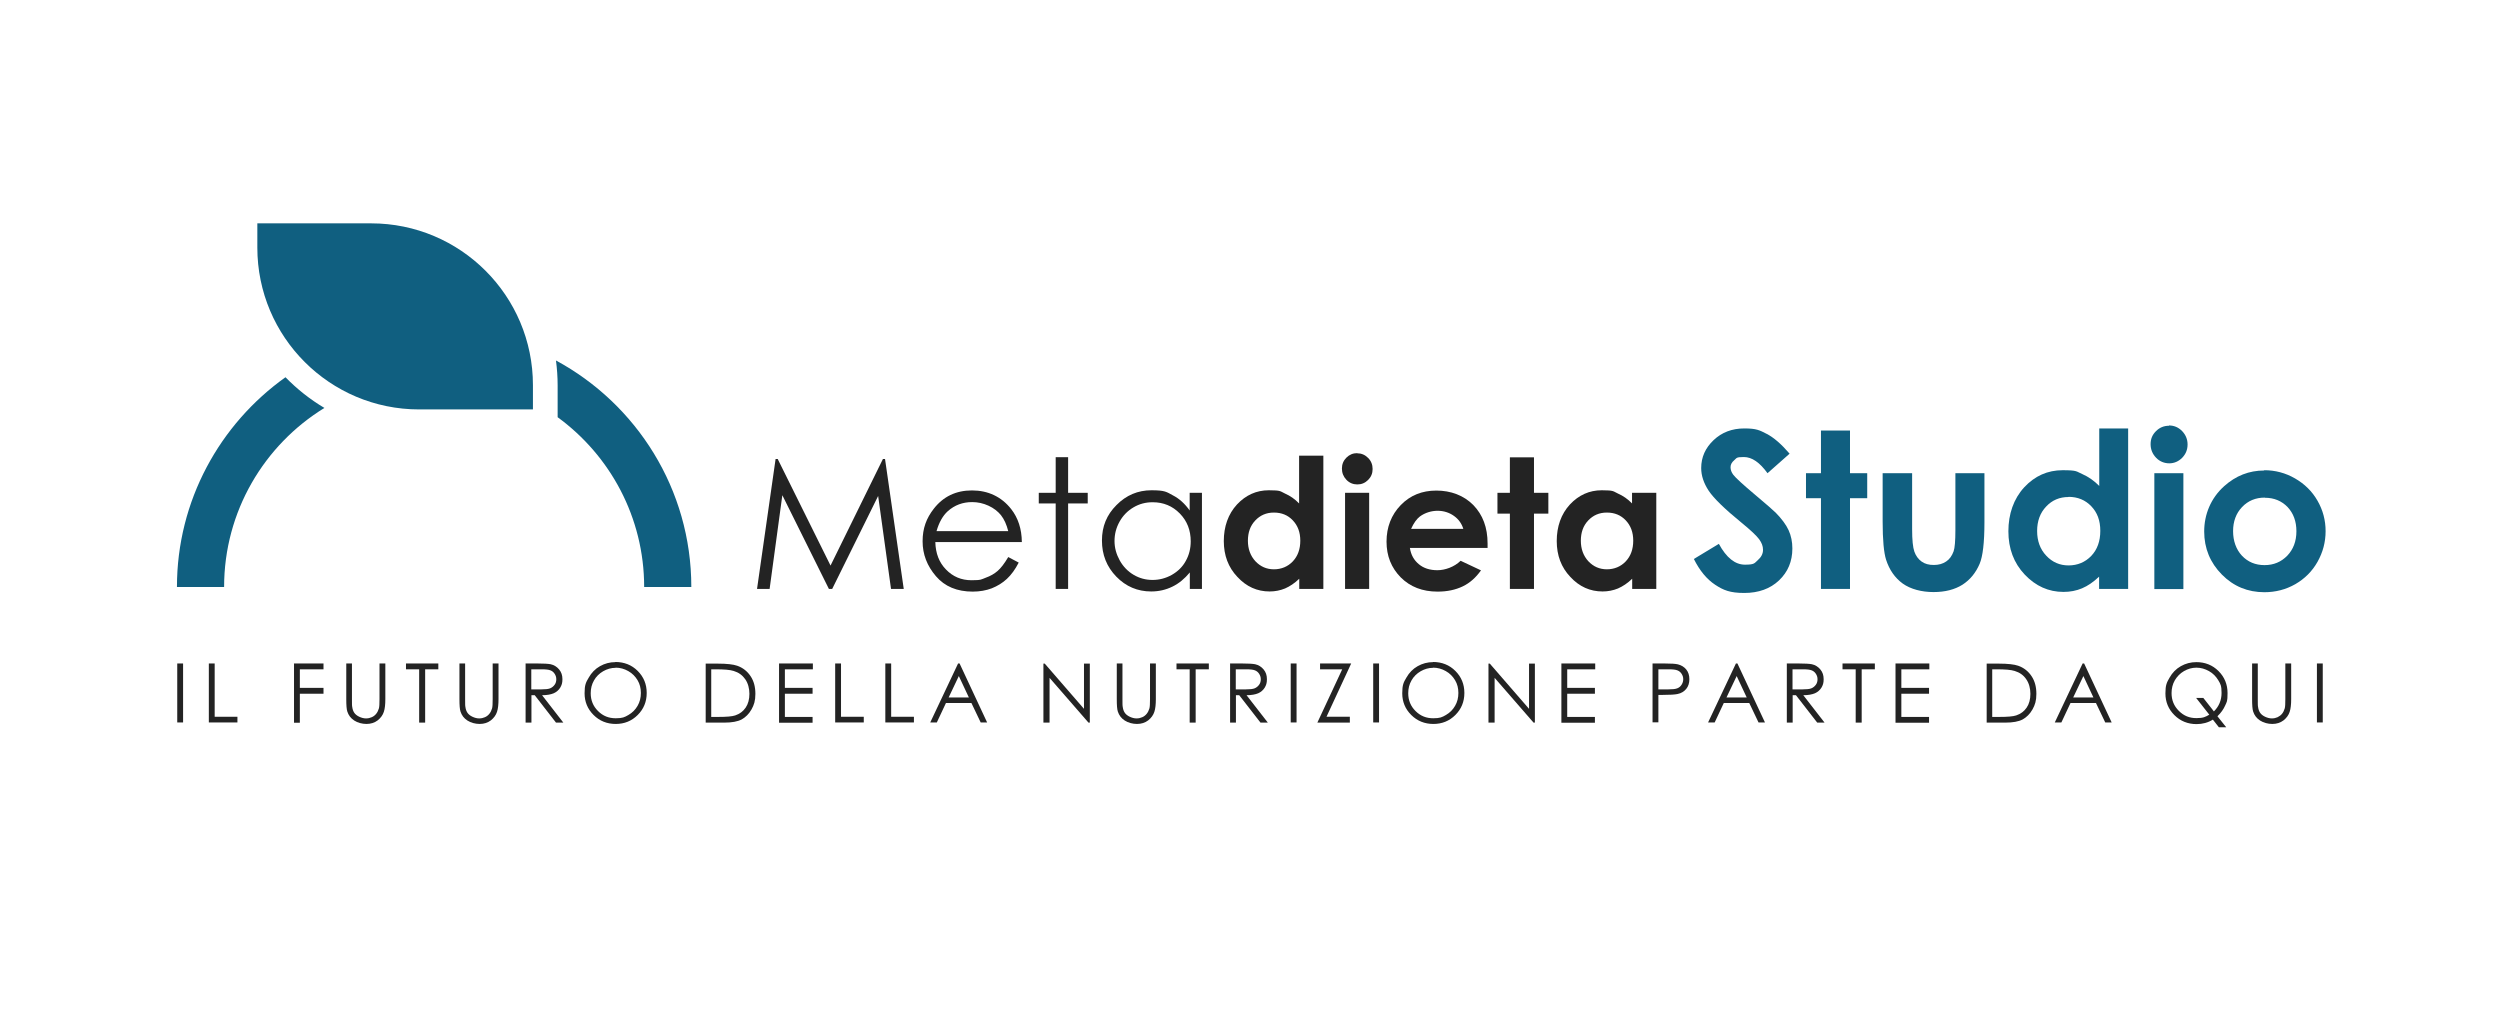 <?xml version="1.0" encoding="UTF-8"?>
<svg id="Livello_1" xmlns="http://www.w3.org/2000/svg" version="1.1" viewBox="0 0 1670 690">
  <!-- Generator: Adobe Illustrator 29.3.1, SVG Export Plug-In . SVG Version: 2.1.0 Build 151)  -->
  <defs>
    <style>
      .st0 {
        fill: #232323;
      }

      .st1 {
        fill: #105f80;
      }
    </style>
  </defs>
  <g>
    <g>
      <g>
        <path class="st0" d="M505.7,393.4l12.4-86.8h1.4l35.3,71.2,35-71.2h1.4l12.5,86.8h-8.5l-8.6-62.1-30.7,62.1h-2.2l-31.1-62.6-8.5,62.6h-8.4Z"/>
        <path class="st0" d="M673.5,372.1l7,3.7c-2.3,4.5-4.9,8.1-7.9,10.9-3,2.8-6.4,4.8-10.1,6.3-3.7,1.4-8,2.2-12.7,2.2-10.5,0-18.7-3.4-24.6-10.3-5.9-6.9-8.9-14.6-8.9-23.3s2.5-15.4,7.5-21.8c6.3-8.1,14.8-12.2,25.5-12.2s19.7,4.2,26.2,12.5c4.6,5.9,7,13.2,7.1,22h-57.8c.2,7.5,2.5,13.6,7.1,18.3,4.6,4.8,10.3,7.2,17.1,7.2s6.5-.6,9.5-1.7c3.1-1.1,5.7-2.6,7.9-4.5,2.2-1.9,4.5-4.9,7-9.1ZM673.5,354.8c-1.1-4.4-2.7-7.9-4.8-10.6-2.1-2.6-4.9-4.8-8.4-6.4-3.5-1.6-7.1-2.4-10.9-2.4-6.3,0-11.7,2-16.3,6.1-3.3,3-5.8,7.4-7.5,13.3h47.9Z"/>
        <path class="st0" d="M705.2,305.4h8.3v23.8h13.1v7.1h-13.1v57.1h-8.3v-57.1h-11.3v-7.1h11.3v-23.8Z"/>
        <path class="st0" d="M802.9,329.2v64.2h-8.1v-11c-3.5,4.2-7.3,7.4-11.7,9.5-4.3,2.1-9,3.2-14.1,3.2-9.1,0-16.9-3.3-23.3-9.9-6.4-6.6-9.6-14.6-9.6-24.1s3.2-17.2,9.7-23.7c6.5-6.6,14.3-9.9,23.4-9.9s10,1.1,14.3,3.4c4.3,2.2,8,5.6,11.2,10.1v-11.8h8.1ZM769.9,335.5c-4.6,0-8.8,1.1-12.7,3.4-3.9,2.3-7,5.4-9.3,9.5-2.3,4.1-3.4,8.4-3.4,13s1.2,8.8,3.5,13c2.3,4.1,5.4,7.3,9.3,9.6,3.9,2.3,8.1,3.4,12.6,3.4s8.8-1.1,12.9-3.4c4-2.3,7.2-5.4,9.3-9.3,2.2-3.9,3.3-8.3,3.3-13.1,0-7.4-2.4-13.6-7.3-18.6-4.9-5-10.9-7.5-18.1-7.5Z"/>
      </g>
      <g>
        <path class="st0" d="M867.9,304.4h16.1v89h-16.1v-6.8c-3.1,3-6.3,5.1-9.5,6.5-3.2,1.3-6.6,2-10.3,2-8.3,0-15.5-3.2-21.5-9.7-6.1-6.4-9.1-14.4-9.1-24s2.9-18,8.8-24.4c5.9-6.3,13-9.5,21.3-9.5s7.5.7,10.8,2.2c3.4,1.5,6.5,3.6,9.4,6.6v-31.9ZM850.9,342.4c-5,0-9.1,1.8-12.4,5.3-3.3,3.5-4.9,8-4.9,13.5s1.7,10.1,5,13.7c3.4,3.6,7.5,5.4,12.4,5.4s9.3-1.8,12.6-5.3c3.3-3.5,5-8.1,5-13.8s-1.7-10.1-5-13.6c-3.3-3.5-7.5-5.2-12.6-5.2Z"/>
        <path class="st0" d="M906.6,302.8c2.8,0,5.2,1,7.3,3.1,2,2,3,4.5,3,7.4s-1,5.3-3,7.3c-2,2-4.4,3-7.2,3s-5.3-1-7.3-3.1c-2-2.1-3-4.6-3-7.5s1-5.3,3-7.3,4.4-3,7.2-3ZM898.5,329.2h16.1v64.2h-16.1v-64.2Z"/>
        <path class="st0" d="M993.6,366h-51.8c.7,4.6,2.7,8.2,6,10.9,3.2,2.7,7.4,4,12.4,4s11.2-2.1,15.5-6.3l13.6,6.4c-3.4,4.8-7.4,8.4-12.2,10.7s-10.3,3.5-16.8,3.5c-10.1,0-18.3-3.2-24.6-9.5-6.3-6.4-9.5-14.3-9.5-23.9s3.2-17.9,9.5-24.4c6.3-6.5,14.2-9.7,23.8-9.7s18.3,3.2,24.7,9.7c6.3,6.5,9.5,15,9.5,25.6v3.1ZM977.5,353.3c-1.1-3.6-3.2-6.5-6.3-8.7-3.1-2.2-6.8-3.4-10.9-3.4s-8.4,1.3-11.8,3.8c-2.1,1.6-4.1,4.3-5.9,8.3h34.9Z"/>
        <path class="st0" d="M1008.6,305.5h16.1v23.7h9.6v13.9h-9.6v50.3h-16.1v-50.3h-8.3v-13.9h8.3v-23.7Z"/>
        <path class="st0" d="M1090.3,329.2h16.1v64.2h-16.1v-6.8c-3.1,3-6.3,5.1-9.5,6.5-3.2,1.3-6.6,2-10.3,2-8.3,0-15.5-3.2-21.5-9.7-6.1-6.4-9.1-14.4-9.1-24s2.9-18,8.8-24.4c5.9-6.3,13-9.5,21.3-9.5s7.5.7,10.8,2.2c3.4,1.5,6.5,3.6,9.4,6.6v-7.1ZM1073.3,342.4c-5,0-9.1,1.8-12.4,5.3-3.3,3.5-4.9,8-4.9,13.5s1.7,10.1,5,13.7c3.4,3.6,7.5,5.4,12.4,5.4s9.3-1.8,12.6-5.3c3.3-3.5,5-8.1,5-13.8s-1.7-10.1-5-13.6c-3.3-3.5-7.5-5.2-12.6-5.2Z"/>
      </g>
      <g>
        <path class="st1" d="M1195.4,303.1l-14.7,13c-5.2-7.2-10.4-10.8-15.8-10.8s-4.7.7-6.4,2.1c-1.7,1.4-2.5,3-2.5,4.7s.6,3.4,1.8,5c1.6,2.1,6.5,6.6,14.6,13.4,7.6,6.4,12.2,10.4,13.8,12,4,4.1,6.9,8,8.6,11.7,1.7,3.7,2.5,7.8,2.5,12.2,0,8.6-3,15.7-8.9,21.3-5.9,5.6-13.7,8.4-23.2,8.4s-13.9-1.8-19.5-5.5-10.3-9.4-14.2-17.2l16.7-10.1c5,9.2,10.8,13.9,17.4,13.9s6.3-1,8.6-3c2.3-2,3.5-4.3,3.5-6.9s-.9-4.7-2.6-7.1c-1.8-2.4-5.6-6-11.6-10.9-11.4-9.3-18.8-16.5-22.1-21.5s-5-10.1-5-15.1c0-7.3,2.8-13.5,8.3-18.7,5.5-5.2,12.3-7.8,20.5-7.8s10.2,1.2,14.9,3.6c4.7,2.4,9.8,6.8,15.3,13.2Z"/>
        <path class="st1" d="M1216.4,287.6h19.4v28.5h11.5v16.7h-11.5v60.6h-19.4v-60.6h-10v-16.7h10v-28.5Z"/>
        <path class="st1" d="M1257.7,316.1h19.6v37.3c0,7.3.5,12.3,1.5,15.1,1,2.8,2.6,5,4.8,6.6,2.2,1.6,4.9,2.3,8.2,2.3s6-.8,8.2-2.3c2.3-1.5,3.9-3.8,5-6.8.8-2.2,1.2-7,1.2-14.3v-37.9h19.4v32.8c0,13.5-1.1,22.8-3.2,27.7-2.6,6.1-6.4,10.7-11.5,14-5.1,3.2-11.5,4.9-19.3,4.9s-15.3-1.9-20.6-5.7c-5.2-3.8-8.9-9.1-11.1-15.9-1.5-4.7-2.3-13.2-2.3-25.6v-32.2Z"/>
        <path class="st1" d="M1402.2,286.2h19.4v107.2h-19.4v-8.2c-3.8,3.6-7.6,6.2-11.4,7.8-3.8,1.6-7.9,2.4-12.4,2.4-10,0-18.6-3.9-25.9-11.6-7.3-7.7-10.9-17.4-10.9-28.9s3.5-21.7,10.6-29.4c7.1-7.6,15.6-11.4,25.7-11.4s9,.9,13.1,2.6c4.1,1.8,7.8,4.4,11.3,7.9v-38.4ZM1381.8,332c-6,0-11,2.1-15,6.4-4,4.2-6,9.7-6,16.3s2,12.2,6.1,16.5c4,4.3,9,6.5,14.9,6.5s11.1-2.1,15.2-6.4c4-4.2,6-9.8,6-16.7s-2-12.2-6-16.4c-4-4.2-9.1-6.3-15.2-6.3Z"/>
        <path class="st1" d="M1448.8,284.2c3.4,0,6.3,1.2,8.8,3.7,2.4,2.5,3.7,5.5,3.7,9s-1.2,6.4-3.6,8.9c-2.4,2.4-5.3,3.7-8.6,3.7s-6.4-1.2-8.8-3.7c-2.4-2.5-3.7-5.5-3.7-9.1s1.2-6.3,3.6-8.7c2.4-2.4,5.3-3.6,8.7-3.6ZM1439.1,316.1h19.4v77.4h-19.4v-77.4Z"/>
        <path class="st1" d="M1512.5,314.1c7.3,0,14.2,1.8,20.6,5.5,6.4,3.7,11.4,8.6,15,14.9,3.6,6.3,5.4,13,5.4,20.3s-1.8,14.1-5.4,20.5c-3.6,6.4-8.6,11.3-14.8,14.9-6.3,3.6-13.2,5.4-20.7,5.4-11.1,0-20.6-3.9-28.4-11.8s-11.8-17.5-11.8-28.8,4.4-22.2,13.3-30.2c7.8-7,16.7-10.5,26.8-10.5ZM1512.8,332.4c-6,0-11.1,2.1-15.1,6.3-4,4.2-6,9.6-6,16.1s2,12.2,5.9,16.4c4,4.2,9,6.3,15.1,6.3s11.1-2.1,15.2-6.3c4-4.2,6.1-9.6,6.1-16.3s-2-12-5.9-16.2c-4-4.1-9-6.2-15.2-6.2Z"/>
      </g>
    </g>
    <g>
      <g>
        <path class="st1" d="M190.7,252c-43.8,31.2-72.5,82.4-72.5,140.1h31.5c0-50.5,26.8-94.9,67-119.6-9.6-5.7-18.3-12.6-26-20.5Z"/>
        <path class="st1" d="M371.4,240.9c.7,5.4,1.1,10.9,1.1,16.5v21.3c35,25.5,57.8,66.9,57.8,113.4h31.5c0-65.3-36.6-122.2-90.4-151.3Z"/>
      </g>
      <path class="st1" d="M247.9,149.2h-76v16.2c0,59.7,48.4,108.1,108.1,108.1h76v-16.2c0-59.7-48.4-108.1-108.1-108.1Z"/>
    </g>
  </g>
  <g>
    <path class="st0" d="M118.4,443.2h3.9v39.4h-3.9v-39.4Z"/>
    <path class="st0" d="M139.5,443.2h3.9v35.6h15.2v3.8h-19.1v-39.4Z"/>
    <path class="st0" d="M196.3,443.2h19.8v3.9h-15.8v12.4h15.8v3.9h-15.8v19.4h-3.9v-39.4Z"/>
    <path class="st0" d="M231.2,443.2h3.9v23.8c0,2.8,0,4.6.2,5.3.2,1.6.7,2.9,1.4,3.9.7,1,1.8,1.9,3.3,2.6,1.5.7,3,1.1,4.5,1.1s2.6-.3,3.8-.8,2.2-1.3,3-2.3c.8-1,1.4-2.2,1.8-3.6.3-1,.4-3.1.4-6.2v-23.8h3.9v23.8c0,3.5-.3,6.4-1,8.5-.7,2.2-2.1,4.1-4.1,5.7-2.1,1.6-4.6,2.4-7.5,2.4s-5.9-.8-8.2-2.3c-2.3-1.5-3.8-3.5-4.6-6-.5-1.5-.7-4.3-.7-8.3v-23.8Z"/>
    <path class="st0" d="M271.2,447.1v-3.9h21.6v3.9h-8.8v35.6h-4v-35.6h-8.8Z"/>
    <path class="st0" d="M306.8,443.2h3.9v23.8c0,2.8,0,4.6.2,5.3.2,1.6.7,2.9,1.4,3.9.7,1,1.8,1.9,3.3,2.6,1.5.7,3,1.1,4.5,1.1s2.6-.3,3.8-.8,2.2-1.3,3-2.3c.8-1,1.4-2.2,1.8-3.6.3-1,.4-3.1.4-6.2v-23.8h3.9v23.8c0,3.5-.3,6.4-1,8.5-.7,2.2-2.1,4.1-4.1,5.7-2.1,1.6-4.6,2.4-7.5,2.4s-5.9-.8-8.2-2.3c-2.3-1.5-3.8-3.5-4.6-6-.5-1.5-.7-4.3-.7-8.3v-23.8Z"/>
    <path class="st0" d="M351,443.2h7.9c4.4,0,7.3.2,8.9.5,2.3.5,4.2,1.7,5.7,3.5,1.5,1.8,2.2,3.9,2.2,6.5s-.5,4-1.5,5.7c-1,1.6-2.5,2.9-4.3,3.7-1.9.8-4.5,1.3-7.8,1.3l14.2,18.3h-4.9l-14.2-18.3h-2.2v18.3h-3.9v-39.4ZM354.9,447.1v13.4h6.8c2.6,0,4.6-.2,5.8-.7s2.2-1.3,3-2.4,1.1-2.3,1.1-3.7-.4-2.5-1.1-3.6c-.7-1.1-1.7-1.9-2.8-2.3-1.2-.5-3.1-.7-5.8-.7h-7Z"/>
    <path class="st0" d="M411,442.2c6,0,11,2,15,6s6,8.9,6,14.7-2,10.7-6,14.7c-4,4-8.9,6-14.7,6s-10.8-2-14.8-6c-4-4-6-8.8-6-14.5s.9-7.3,2.8-10.5c1.8-3.2,4.3-5.8,7.5-7.6s6.6-2.7,10.3-2.7ZM411.2,446.1c-2.9,0-5.7.8-8.3,2.3-2.6,1.5-4.7,3.6-6.1,6.1-1.5,2.6-2.2,5.4-2.2,8.6,0,4.7,1.6,8.6,4.9,11.9s7.2,4.8,11.8,4.8,5.9-.7,8.5-2.2,4.6-3.5,6.1-6.1c1.5-2.6,2.2-5.4,2.2-8.6s-.7-6-2.2-8.5c-1.5-2.5-3.5-4.6-6.2-6.1-2.6-1.5-5.5-2.3-8.4-2.3Z"/>
    <path class="st0" d="M471.4,482.7v-39.4h8.2c5.9,0,10.2.5,12.8,1.4,3.8,1.3,6.8,3.7,9,7,2.2,3.3,3.2,7.2,3.2,11.8s-.9,7.4-2.6,10.4c-1.7,3-3.9,5.2-6.6,6.7-2.7,1.4-6.5,2.1-11.5,2.1h-12.5ZM475.2,478.9h4.6c5.5,0,9.2-.3,11.3-1,3-1,5.3-2.7,7-5.2,1.7-2.5,2.5-5.6,2.5-9.2s-.9-7.1-2.8-9.8-4.4-4.5-7.7-5.5c-2.5-.8-6.5-1.1-12.2-1.1h-2.8v31.9Z"/>
    <path class="st0" d="M520.4,443.2h22.6v3.9h-18.7v12.4h18.5v3.9h-18.5v15.5h18.5v3.9h-22.4v-39.4Z"/>
    <path class="st0" d="M557.9,443.2h3.9v35.6h15.2v3.8h-19.1v-39.4Z"/>
    <path class="st0" d="M591.4,443.2h3.9v35.6h15.2v3.8h-19.1v-39.4Z"/>
    <path class="st0" d="M641,443.2l18.4,39.4h-4.3l-6.2-13h-17l-6.1,13h-4.4l18.6-39.4h1ZM640.5,451.6l-6.8,14.3h13.5l-6.7-14.3Z"/>
    <path class="st0" d="M697,482.7v-39.4h.9l26.2,30.2v-30.2h3.9v39.4h-.9l-26-29.9v29.9h-4.1Z"/>
    <path class="st0" d="M745.9,443.2h3.9v23.8c0,2.8,0,4.6.2,5.3.2,1.6.7,2.9,1.4,3.9.7,1,1.8,1.9,3.3,2.6,1.5.7,3,1.1,4.5,1.1s2.6-.3,3.8-.8,2.2-1.3,3-2.3c.8-1,1.4-2.2,1.8-3.6.3-1,.4-3.1.4-6.2v-23.8h3.9v23.8c0,3.5-.3,6.4-1,8.5-.7,2.2-2.1,4.1-4.1,5.7-2.1,1.6-4.6,2.4-7.5,2.4s-5.9-.8-8.2-2.3c-2.3-1.5-3.8-3.5-4.6-6-.5-1.5-.7-4.3-.7-8.3v-23.8Z"/>
    <path class="st0" d="M785.9,447.1v-3.9h21.6v3.9h-8.8v35.6h-4v-35.6h-8.8Z"/>
    <path class="st0" d="M821.6,443.2h7.9c4.4,0,7.3.2,8.9.5,2.3.5,4.2,1.7,5.7,3.5,1.5,1.8,2.2,3.9,2.2,6.5s-.5,4-1.5,5.7c-1,1.6-2.5,2.9-4.3,3.7-1.9.8-4.5,1.3-7.8,1.3l14.2,18.3h-4.9l-14.2-18.3h-2.2v18.3h-3.9v-39.4ZM825.5,447.1v13.4h6.8c2.6,0,4.6-.2,5.8-.7s2.2-1.3,3-2.4,1.1-2.3,1.1-3.7-.4-2.5-1.1-3.6c-.7-1.1-1.7-1.9-2.8-2.3-1.2-.5-3.1-.7-5.8-.7h-7Z"/>
    <path class="st0" d="M862.2,443.2h3.9v39.4h-3.9v-39.4Z"/>
    <path class="st0" d="M881.8,447v-3.8h20.8l-16.5,35.6h15.6v3.9h-21.7l16.6-35.6h-14.9Z"/>
    <path class="st0" d="M917.3,443.2h3.9v39.4h-3.9v-39.4Z"/>
    <path class="st0" d="M957.2,442.2c6,0,11,2,15,6s6,8.9,6,14.7-2,10.7-6,14.7c-4,4-8.9,6-14.7,6s-10.8-2-14.8-6c-4-4-6-8.8-6-14.5s.9-7.3,2.8-10.5c1.8-3.2,4.3-5.8,7.5-7.6s6.6-2.7,10.3-2.7ZM957.3,446.1c-2.9,0-5.7.8-8.3,2.3-2.6,1.5-4.7,3.6-6.1,6.1-1.5,2.6-2.2,5.4-2.2,8.6,0,4.7,1.6,8.6,4.9,11.9s7.2,4.8,11.8,4.8,5.9-.7,8.5-2.2,4.6-3.5,6.1-6.1c1.5-2.6,2.2-5.4,2.2-8.6s-.7-6-2.2-8.5c-1.5-2.5-3.5-4.6-6.2-6.1-2.6-1.5-5.5-2.3-8.4-2.3Z"/>
    <path class="st0" d="M994.3,482.7v-39.4h.9l26.2,30.2v-30.2h3.9v39.4h-.9l-26-29.9v29.9h-4.1Z"/>
    <path class="st0" d="M1043,443.2h22.6v3.9h-18.7v12.4h18.5v3.9h-18.5v15.5h18.5v3.9h-22.4v-39.4Z"/>
    <path class="st0" d="M1103.9,443.2h7.9c4.5,0,7.5.2,9.1.6,2.3.6,4.1,1.7,5.5,3.4s2.1,3.9,2.1,6.5-.7,4.8-2.1,6.5c-1.4,1.7-3.3,2.9-5.8,3.4-1.8.4-5.1.6-10,.6h-2.8v18.3h-3.9v-39.4ZM1107.8,447.1v13.4h6.7c2.7,0,4.7-.2,5.9-.7,1.3-.5,2.2-1.3,2.9-2.4.7-1.1,1.1-2.3,1.1-3.7s-.4-2.5-1.1-3.6c-.7-1.1-1.7-1.9-2.8-2.3-1.2-.5-3.1-.7-5.8-.7h-7Z"/>
    <path class="st0" d="M1160.6,443.2l18.4,39.4h-4.3l-6.2-13h-17l-6.1,13h-4.4l18.6-39.4h1ZM1160.1,451.6l-6.8,14.3h13.5l-6.7-14.3Z"/>
    <path class="st0" d="M1193.5,443.2h7.9c4.4,0,7.3.2,8.9.5,2.3.5,4.2,1.7,5.7,3.5,1.5,1.8,2.2,3.9,2.2,6.5s-.5,4-1.5,5.7c-1,1.6-2.5,2.9-4.3,3.7-1.9.8-4.5,1.3-7.8,1.3l14.2,18.3h-4.9l-14.2-18.3h-2.2v18.3h-3.9v-39.4ZM1197.4,447.1v13.4h6.8c2.6,0,4.6-.2,5.8-.7s2.2-1.3,3-2.4,1.1-2.3,1.1-3.7-.4-2.5-1.1-3.6c-.7-1.1-1.7-1.9-2.8-2.3-1.2-.5-3.1-.7-5.8-.7h-7Z"/>
    <path class="st0" d="M1230.8,447.1v-3.9h21.6v3.9h-8.8v35.6h-4v-35.6h-8.8Z"/>
    <path class="st0" d="M1266.2,443.2h22.6v3.9h-18.7v12.4h18.5v3.9h-18.5v15.5h18.5v3.9h-22.4v-39.4Z"/>
    <path class="st0" d="M1327.1,482.7v-39.4h8.2c5.9,0,10.2.5,12.8,1.4,3.8,1.3,6.8,3.7,9,7,2.2,3.3,3.2,7.2,3.2,11.8s-.9,7.4-2.6,10.4c-1.7,3-3.9,5.2-6.6,6.7-2.7,1.4-6.5,2.1-11.5,2.1h-12.5ZM1330.9,478.9h4.6c5.5,0,9.2-.3,11.3-1,3-1,5.3-2.7,7-5.2,1.7-2.5,2.5-5.6,2.5-9.2s-.9-7.1-2.8-9.8c-1.8-2.7-4.4-4.5-7.7-5.5-2.5-.8-6.5-1.1-12.2-1.1h-2.8v31.9Z"/>
    <path class="st0" d="M1392.2,443.2l18.4,39.4h-4.3l-6.2-13h-17l-6.1,13h-4.4l18.6-39.4h1ZM1391.7,451.6l-6.8,14.3h13.5l-6.7-14.3Z"/>
    <path class="st0" d="M1481.2,478.4l5.9,7.4h-4.9l-4-5.1c-3.2,2-6.9,3-10.9,3-5.8,0-10.8-2-14.8-6s-6-8.8-6-14.5.9-7.3,2.8-10.6c1.8-3.2,4.3-5.8,7.5-7.6,3.2-1.8,6.6-2.7,10.4-2.7,5.8,0,10.8,2,14.8,6,4,4,6,8.9,6,14.7s-.5,5.8-1.6,8.3c-1.1,2.5-2.8,4.9-5.1,7.1ZM1478.8,475.3c3.4-3.3,5.2-7.5,5.2-12.4s-.7-6-2.2-8.5c-1.5-2.5-3.5-4.6-6.2-6.1s-5.4-2.3-8.4-2.3-5.7.8-8.3,2.3c-2.6,1.5-4.6,3.6-6.1,6.1-1.5,2.6-2.2,5.5-2.2,8.6,0,4.7,1.6,8.6,4.9,11.9s7.1,4.8,11.7,4.8,6-.8,8.6-2.3l-8.8-11.2h4.8l7,8.9Z"/>
    <path class="st0" d="M1504.3,443.2h3.9v23.8c0,2.8,0,4.6.2,5.3.2,1.6.7,2.9,1.4,3.9.7,1,1.8,1.9,3.3,2.6,1.5.7,3,1.1,4.5,1.1s2.6-.3,3.8-.8c1.2-.6,2.2-1.3,3-2.3.8-1,1.4-2.2,1.8-3.6.3-1,.4-3.1.4-6.2v-23.8h3.9v23.8c0,3.5-.3,6.4-1,8.5-.7,2.2-2.1,4.1-4.1,5.7-2.1,1.6-4.6,2.4-7.5,2.4s-5.9-.8-8.2-2.3c-2.3-1.5-3.8-3.5-4.6-6-.5-1.5-.7-4.3-.7-8.3v-23.8Z"/>
    <path class="st0" d="M1547.7,443.2h3.9v39.4h-3.9v-39.4Z"/>
  </g>
</svg>